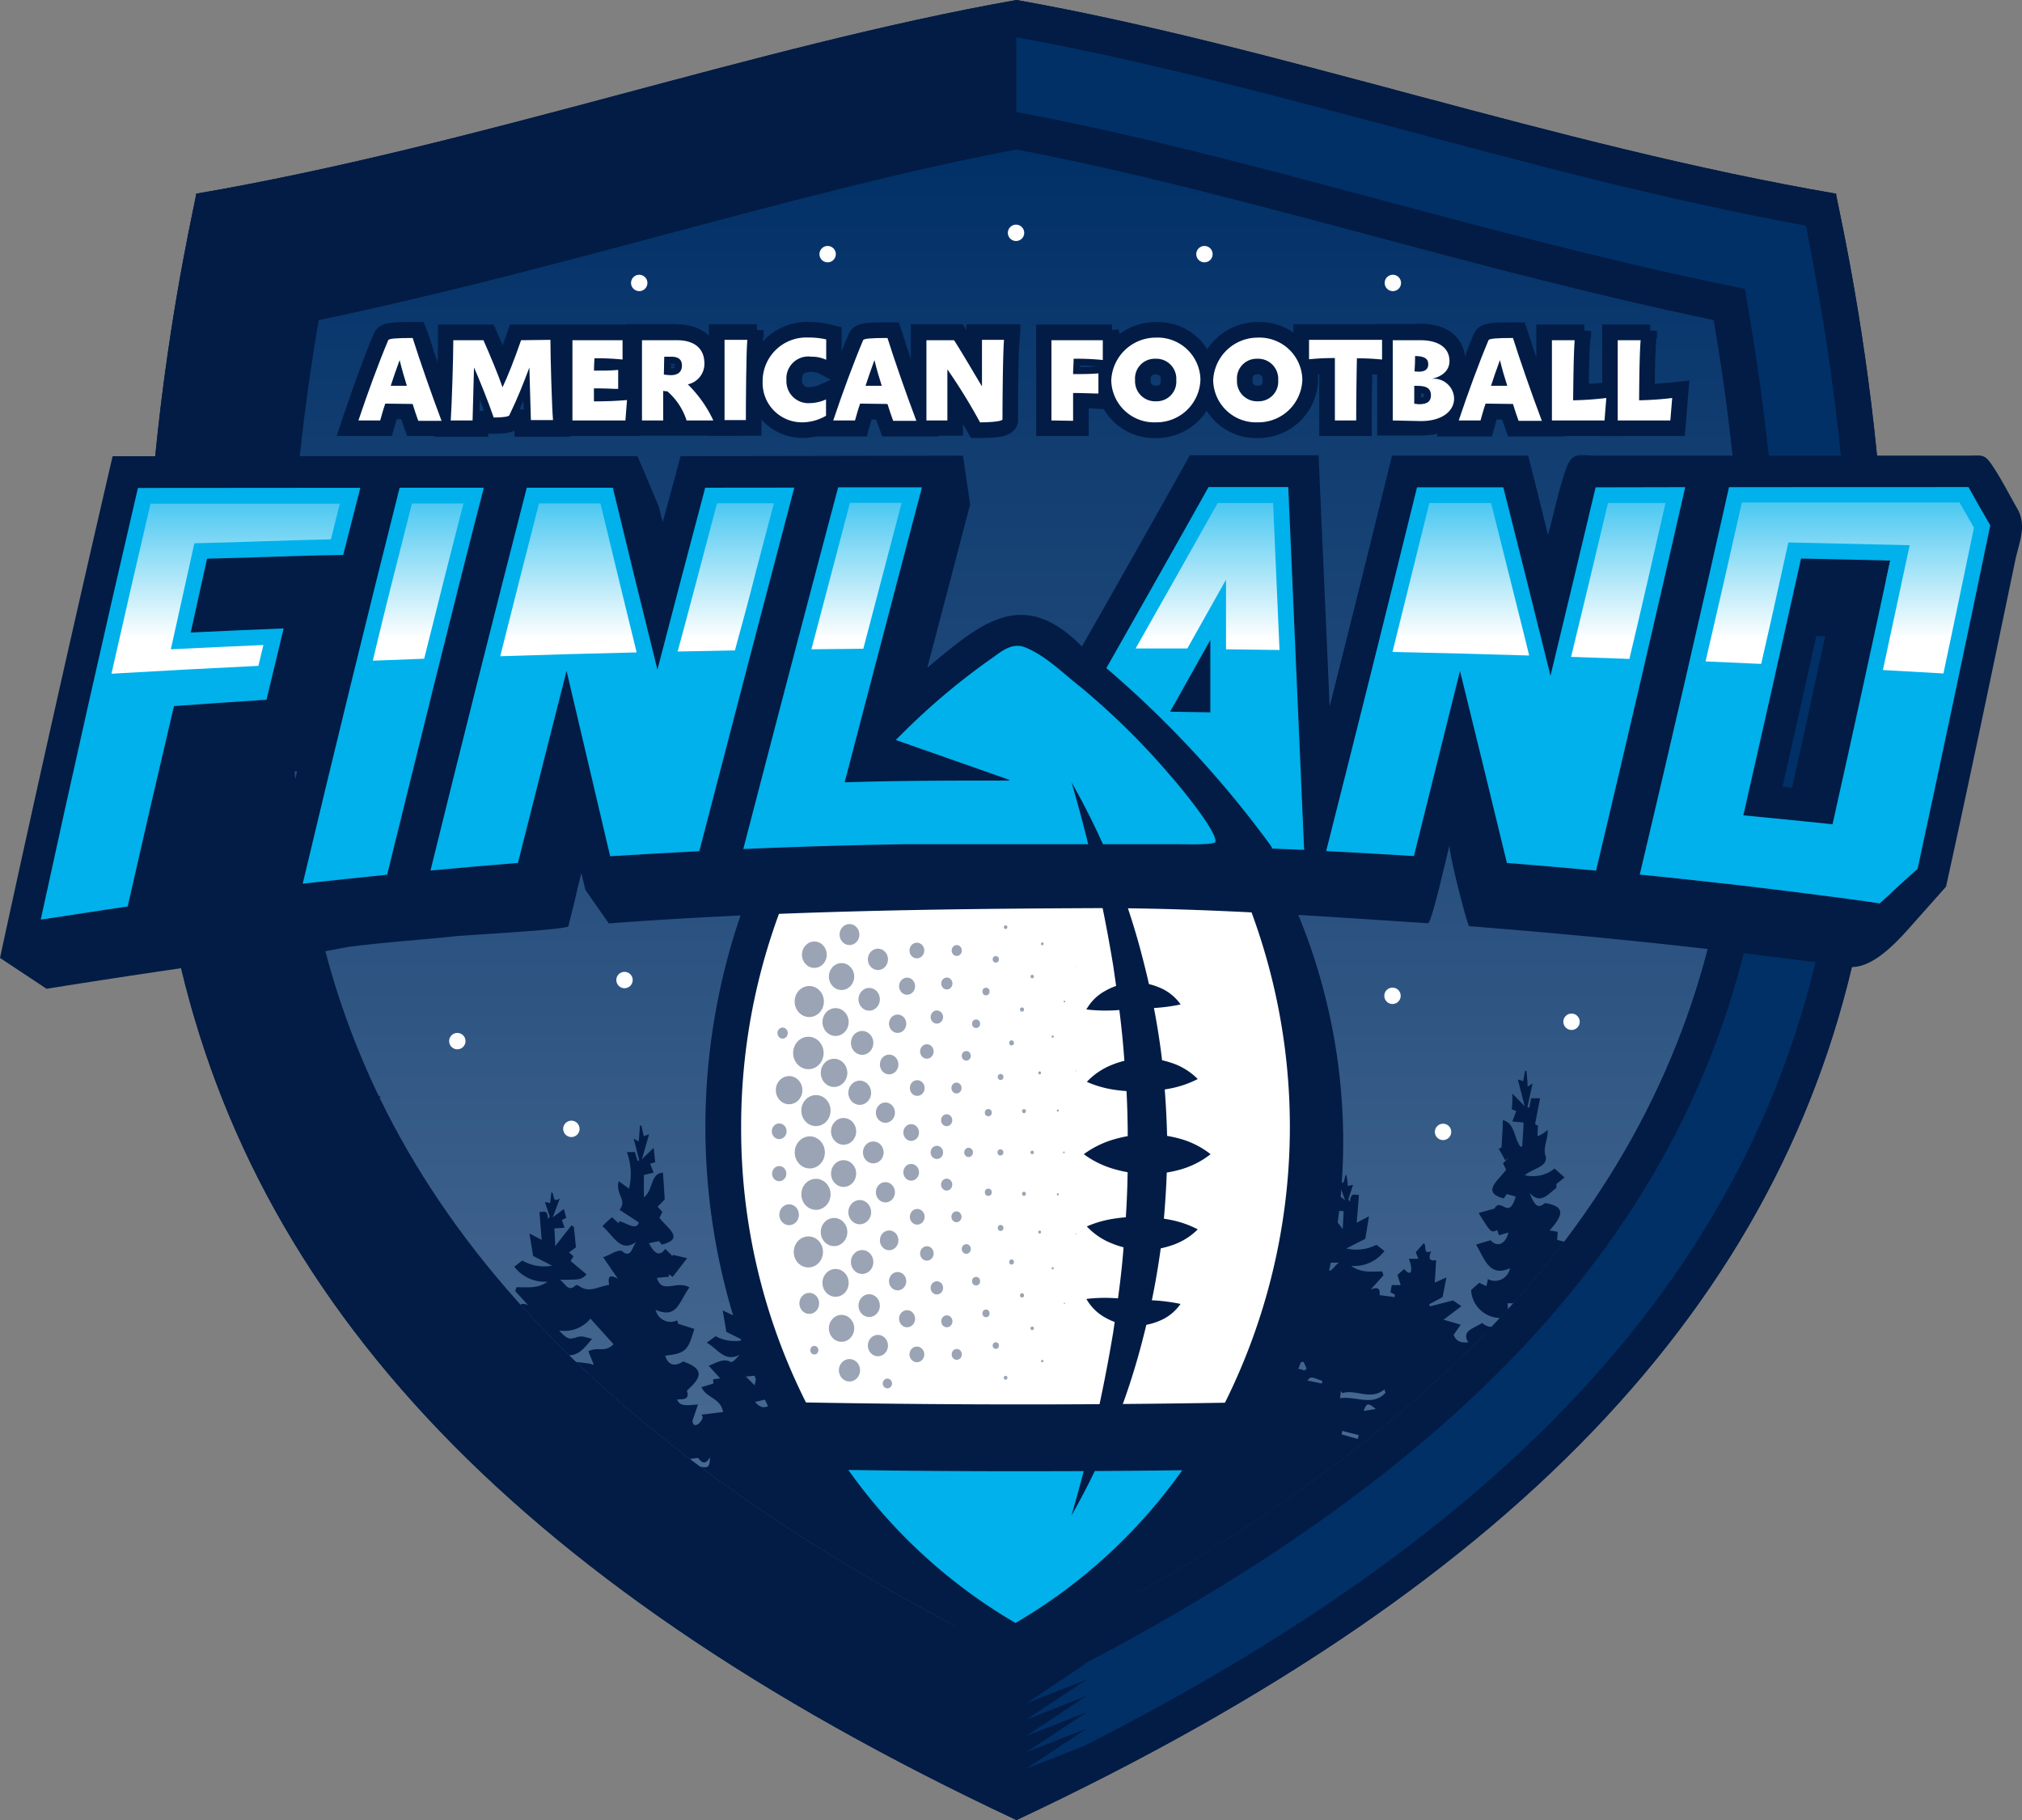 <svg xmlns="http://www.w3.org/2000/svg" xmlns:xlink="http://www.w3.org/1999/xlink" viewBox="0 0 226.77 204.1"><rect x="0" y="0" width="226.77" height="204.1" fill="#808080" stroke="none"/><defs><style>.cls-1,.cls-7{fill:none;}.cls-2,.cls-8{fill:#021c45;}.cls-3{fill:url(#linear-gradient);}.cls-4{fill:#013067;}.cls-5{clip-path:url(#clip-path);}.cls-6,.cls-9{fill:#fff;}.cls-7{stroke:#021c45;stroke-width:1.5px;}.cls-10,.cls-8,.cls-9{fill-rule:evenodd;}.cls-10,.cls-11{fill:#00b1eb;}.cls-12{fill:url(#linear-gradient-2);}.cls-13{fill:url(#linear-gradient-3);}.cls-14{fill:url(#linear-gradient-4);}.cls-15{fill:url(#linear-gradient-5);}.cls-16{fill:url(#linear-gradient-6);}.cls-17{fill:url(#linear-gradient-7);}.cls-18{fill:url(#linear-gradient-8);}.cls-19{fill:url(#linear-gradient-9);}.cls-20{fill:url(#linear-gradient-10);}.cls-21{fill:#9aa4b4;}</style><linearGradient id="linear-gradient" x1="113.95" y1="185.87" x2="113.95" y2="16.75" gradientUnits="userSpaceOnUse"><stop offset="0" stop-color="#527298"/><stop offset="1" stop-color="#013067"/></linearGradient><clipPath id="clip-path"><path class="cls-1" d="M114,185.87c-47.44-23.57-72.63-51.09-79.07-86.2l-.07-.34c-3.53-17.25-3.2-39.51.88-63.45,13.24-2.75,26.2-6.21,38.81-9.58,13.77-3.67,26.82-7.16,39.45-9.55,12.64,2.39,25.69,5.88,39.45,9.55C166,29.67,179,33.13,192.21,35.88c4.08,23.94,4.42,46.2.89,63.45l-.07.34C186.59,134.78,161.4,162.3,114,185.87Z"/></clipPath><linearGradient id="linear-gradient-2" x1="46.9" y1="71.62" x2="46.9" y2="49.95" gradientUnits="userSpaceOnUse"><stop offset="0" stop-color="#fff"/><stop offset="1" stop-color="#fff" stop-opacity="0"/></linearGradient><linearGradient id="linear-gradient-3" x1="63.75" y1="71.62" x2="63.75" y2="49.95" xlink:href="#linear-gradient-2"/><linearGradient id="linear-gradient-4" x1="81.41" y1="71.62" x2="81.41" y2="49.95" xlink:href="#linear-gradient-2"/><linearGradient id="linear-gradient-5" x1="25.32" y1="71.62" x2="25.32" y2="49.95" xlink:href="#linear-gradient-2"/><linearGradient id="linear-gradient-6" x1="206.31" y1="71.62" x2="206.31" y2="49.95" xlink:href="#linear-gradient-2"/><linearGradient id="linear-gradient-7" x1="163.83" y1="71.62" x2="163.83" y2="49.95" xlink:href="#linear-gradient-2"/><linearGradient id="linear-gradient-8" x1="181.5" y1="71.62" x2="181.5" y2="49.95" xlink:href="#linear-gradient-2"/><linearGradient id="linear-gradient-9" x1="135.44" y1="71.62" x2="135.44" y2="49.95" xlink:href="#linear-gradient-2"/><linearGradient id="linear-gradient-10" x1="96.07" y1="71.62" x2="96.07" y2="49.95" xlink:href="#linear-gradient-2"/></defs><title>Amercan_Football_Finland-logo-rgb</title><g id="Logo_Artwork" data-name="Logo Artwork"><path class="cls-2" d="M205.92,21.72C174.21,16.28,143.25,5.19,114,0,84.65,5.19,53.69,16.28,22,21.72c.24,0-10.65,43.29-2.92,81C26.7,144.31,56.45,177.13,114,204.1c57.5-27,87.26-59.79,94.89-101.38C216.56,65,205.68,21.69,205.92,21.72Z"/><path class="cls-3" d="M114,185.87c-47.44-23.57-72.63-51.09-79.07-86.2l-.07-.34c-3.53-17.25-3.2-39.51.88-63.45,13.24-2.75,26.2-6.21,38.81-9.58,13.77-3.67,26.82-7.16,39.45-9.55,12.64,2.39,25.69,5.88,39.45,9.55C166,29.67,179,33.13,192.21,35.88c4.08,23.94,4.42,46.2.89,63.45l-.07.34C186.59,134.78,161.4,162.3,114,185.87Z"/><path class="cls-2" d="M205.92,21.72C174.21,16.28,143.25,5.19,114,0,84.65,5.19,53.69,16.28,22,21.72c.24,0-10.65,43.29-2.92,81C26.7,144.31,56.45,177.13,114,204.1c57.5-27,87.26-59.79,94.89-101.38C216.56,65,205.68,21.69,205.92,21.72ZM193.1,99.33l-.07.34c-6.44,35.11-31.63,62.63-79.08,86.2-47.44-23.57-72.63-51.09-79.07-86.2l-.07-.34c-3.53-17.25-3.2-39.51.88-63.45,13.24-2.75,26.2-6.21,38.81-9.58,13.77-3.67,26.82-7.16,39.45-9.55,12.64,2.39,25.69,5.88,39.45,9.55C166,29.67,179,33.13,192.21,35.88,196.29,59.82,196.63,82.08,193.1,99.33Z"/><path class="cls-4" d="M202.52,25.3c-15.64-2.84-31.1-7-46.08-11C141.67,10.39,127.71,6.66,114,4.19v8.37l.73.14c12.8,2.42,25.88,5.91,39.76,9.62C167,25.66,179.89,29.11,193,31.84l2.69.56.47,2.77c4.22,24.7,4.51,47.18.87,65l-.06.28c-6.45,35.15-30.53,62.67-75.57,86.24l.46-.18L115.11,191l6.76-2.66-6.75,4.49,6.75-2.66-6.75,4.49,6.75-2.65-6.75,4.48,6.75-2.65-6.76,4.49,6.76-2.66-.06,0c49.49-25.16,76-55.12,83.09-93.82C209.16,81.07,208.31,53.92,202.52,25.3Z"/><g class="cls-5"><g id="c4YzKd.tif"><path class="cls-2" d="M109.08,176a13.88,13.88,0,0,1,1.65-.55V175l-3.41-1,3.15-1.44c0-.36,0-.68-.06-.87L108,171l2-1.73-2.15-.25c.18-.76,1.15-1,.61-2a4.1,4.1,0,0,1-1.65.2c.28-.45.49-.79.69-1.13l-.51-.47,1.06-.82-.18-.07c.07-.61.15-1.21.23-1.85-1.63.52-2-.66-1.12-2.1l-.45-.42.91-1.64-.17-.16-.88.22v-.92l-.78-.16c.23-.94.46-1.9.72-3l-1.84.46c.21-1,.36-1.72.51-2.42l-1.59-.23c-.14-1.49,3-4,1.21-4.55-.63-.07-.71-.64-1.06-.91-1,.82-1.86.58-2.15-.58,1.15-.31,2.64,0,2.77-2.14.87-.92.38-1.21-.45-1.86l-.79.34c0-.33-.1-.59-.15-.86a1.68,1.68,0,0,1-2.48-1.32c2.64,1.2,2.56-.89,3.78-2.69a11.2,11.2,0,0,0-1.57-.54c-.82.9-1.76.49-2.1-1l1.07.39.29-.66.53.37,1.56-2.34-1.64-.47v.13l-.86-.81c-.85,1.25-1.42.16-1.71-.85l.66.08.24-.56.47.74c2.61-.79.69-2-.29-3.35.12-.24.25-.5.41-.8l-.84-.51a16.12,16.12,0,0,0,1.24-1.24l-.24-.07c0-1.06-.11-2.12-.16-3.2-1.32.82-1.18,1.89-1.87,3.1l-.24-.07v-2.71l1.17-.22-.62-1.27.68-.15c-.06-.56-.12-1-.2-1.75l-1.27,1.4c.25-1.1.48-2.05.72-3.09l-.54.21c-.09-.52-.16-1-.24-1.45h-.19l-.12,2.09-.57-.53c.21,1,.37,1.84.54,2.68l-.21,0c0-.3-.08-.6-.12-.85h-1l.59,3-.39.2a2.6,2.6,0,0,1,.05,1.24,3,3,0,0,1-1.17-.82c.13,1.35.25,2.55.37,3.84l1.9,1.46c-.18,1.15-1.42,0-2.17-.07l-.08.2-.76-.8-1,1c1,1.32,1.86,3.66,3.86,2-.89,1.73-1.09,1.83-1.86,1.24-3,.55-1.51,1.5-.53,3.22l-.93.09.07,1c-.94.45-1.55,0-2.13-.8.69-.42.14-.69-.05-.88,1-1,.58-2.1.43-3.23-1.32-.17-1,1.69-2.09,2.19,0-.77-.06-1.42-.09-2l1.17-.18L92,131.8l.58-.21c-.06-.41-.12-.77-.2-1.31L91,131.43c.29-.84.53-1.52.81-2.35-.95.58-.56-.51-1-.83l-.13,1.38-.56-.08c.18.63.33,1.17.43,1.54l-1.28-.58.57,2.29c-.06.1-.28.29-.25.41.35,1.8-.51.33-1.08.28-.54.92.92,1.69,0,2.57l2.37,1.2c-1.16.83-2.09-.47-3.4-.44l-.91.78c1.29.6,2,2.56,3.81,1.57-.39.42-.88.93-1.18.81-.87-.37-1.54.17-2.3.28l-.11.27,1.31,1.56-.8.11v.69l-1.48.44a35.88,35.88,0,0,1,2.83,2.82c-1.08.73-2.42.67-2.67.06-1.2-.22-1,1.57-2,1.85,0-.62-.09-1.16-.14-1.69l1-.15.34-2.16-1.48,1c.26-.66.49-1.23.74-1.89l-.57.1-.19-.81L83,143.87,83.3,145l-1.14-.6-.18.21a3.73,3.73,0,0,1,.25,2.9l-1.18-.57c.14.83.27,1.55.41,2.41l1.88.94a4.53,4.53,0,0,1-3.08-.45l-1,.73c1.2.64,2,2.24,3.68,1.36-.34.39-.8.91-1,.79-.86-.44-1.56.11-2.46.43l1.29,1.42-.78.1v.49l-1.32.39c.58,1.28,2.12,1.17,2.43,2.79l-2.42.3.13.27c-.09.61-1.06,1.43-1.15.43.19-.58.39-1.17.62-1.85-1.73.18-2,.11-2.35-.55.59-.08,1.46.14,1.11-1,1.73-1.54,1.92-2.44-.43-3.27-.94.64-1.73.39-2-.65,2.37-.25,2.56-.66,3.26-3l-1.83-.58s0-.18-.11-.37a1.72,1.72,0,0,1-2.4-1.18c2.42,1,2.55-.79,3.79-2.52-1.47-.86-3.06.84-3.65-1.07l1.35-.13v-.29l.42.31,1.63-2.1-1.63-.38,0,.17-.83-.84c-.75,1.1-1.39.23-1.83-.63l1.12-.23c.06.06.23.28.31.39,2.57-.65.8-1.71-.26-3l.34-.66-.54-.59.8-.82c-.08-1.19-.14-2.16-.2-3-1.44.07-1.06,2-2.14,2.76v-2.5l1.1-.26-.4-1,.57-.17-.17-1.62L72,130c.27-1,.52-1.83.79-2.8l-.6.22-.25-1.2-.17,0L71.64,128l-.57-.31.63,2.43-.19.07c-.1-.32-.2-.64-.3-1h-.9a7.23,7.23,0,0,1,.24,4.11l-1.15-.84c-.43,1.45,1,2.11.08,3.21l2.17,1.41c-.28,1-1.46,0-2.19-.13l-.08.22-.75-.67c-.4.35-.72.64-1.07,1,1.24,1.06,2.06,3.07,3.81,1.75-.47.53-.58,2-1.66,1-.66-.05-1.21.46-2.07.73l1.66,2.42c-1.31-.73-1,.25-1,.7-1.14.13-2.19.93-3.29.15-.11-.1-.37-.18-.45-.11-.84.82-1.14-.22-1.77-.63,2.31,0,2.36,0,3-.59L64,141.41l.32-.54-.51-.42.78-.58c-.08-.83-.15-1.56-.23-2.29l-.27-.17-1.83,2.34c0-.82-.06-1.41-.09-2l1.15-.07-.31-.87.49-.23-.26-1-1.25.93c.28-.73.5-1.33.79-2.11-.92.57-.53-.51-.94-.73l-.14,1.24-.59-.12.54,1.63-.21.28c0-1.23-.62-.68-.94-.8.08,1,.16,2,.25,3.14l-1.37-.72c.14.88.26,1.62.41,2.52l2.12,1.09a4.86,4.86,0,0,1-3.34-.58l-.89.7a4.29,4.29,0,0,0,3.74,1.67c-1.17.82-2.2.61-3.5.63l-.13.43,1.44,1.59c-.86-.39-1,0-1,.62l-1.71.24,0-.3.47-.26-.14-.79h-1l.36-1.15-.74-.65c-1.14,1.19-.86-.36-.53-1.16h-1.2l.29-.73-.9-1c-.38.19.16,1.3-.83.88.47,1,0,1.14-.56,1,0,.84.1,1.62.16,2.51L50.63,145c.16.8.28,1.46.43,2.2l1.5.82-.08.23-2.59-.66c-.27.17-.59.4-.94.63l2,1.52-1.93.56.8,1.14c-.3.78-.85.92-1.63.84.81-1.36-.76-1.59-1.56-2.17-.86.75-1.77.49-1.92-.57,2.29-.53,2.56-.83,3.14-3.13l-.9-.81-.8.39-.16-.81A1.7,1.7,0,0,1,43.55,144c2.56,1,2.57-.86,3.79-2.65l-1.62-.49c-.77.83-1.72.46-2-.87l1.06.32.2-.59c.7.32.7.32,2.09-1.91l-1.78-.5c-.74-1.45-1.5,1.5-2.38-1.34l1-.29.33.5c2.6-.73.72-1.87-.27-3.21l.35-.73-.62-.66.39.31.72-1.28-.32-.16c0-1-.09-2.06-.14-3-1.36.4-1.16,2.07-2,3l-.17-.09-.14-2.65,1.25-.12c-.2-.51-.32-.84-.45-1.16l.52-.21c0-.64,0-1.09-.08-1.74l-1.38,1.41.77-3-.6.18-.21-1.14-.16,0c0,.58-.08,1.15-.12,1.77l-.56-.35c.21,1,.39,1.81.58,2.66l-.23,0c-.06-.35-.13-.71-.19-1.06h-.95c.19,1,.36,1.86.56,2.88l-.34.23a5.57,5.57,0,0,1,0,1.15,3.55,3.55,0,0,1-1.12-.71c-.06,1.15.59,2,.2,3-.17,1.18,1.4,1.25,2.36,2.09-.59.42-1.14,0-1.78-.08a2.34,2.34,0,0,1-1.56-.68l-1.13,1,.92.73,0,.44c1,.67,1.77,1.93,3,.56-.61,1.57-1,1.74-1.73,1.13-2.6.45-1.85,1.49-.51,3.07l-.91.16,0,.91-1.6.4c10.12,10.51,19.05,23,31,31.65,3.6,2.38,10.42,6.82,14.49,10.16.39-.29.83-.57,1.33-.94L83.32,184c.36.3.71.61,1.05.92h.71c0-.58-.08-1.05-.11-1.51,1.17.46,2.1,1.44,3.37.24.33-.09,1.42.53,1.61.32.38-.66.9-.12,1.31-.36s1.11-.62,1.67-.93l-.09-.23L91.21,182v-.41l1.63-.43c-.09.5-.14.75-.2,1.09l.65-.27c.07,1.74,1.37.77,2.18,1,.4.42.57.07.88-.05,1.28-.47,2.47-.74,2,1.06,0,.09,0,.18.07.42,2.53.3,1.72-.67,1.71-2.58l.31-.1c.2.49.4,1,.63,1.56.75-.19,1.8.56,2.23-.75a12,12,0,0,0,7.25-1.25l-.06-.21-1.21-.32a7.74,7.74,0,0,0,1.23-3.12C108.46,178.26,106,177.5,109.08,176ZM52.83,149.18c0-.57-.08-.87-.12-1.25h1.16ZM57.15,153c-.19-2.22.63-1.88,1.57-.26Zm7.28-3c-.62.34-1.15-.17-1.72-.8a3.78,3.78,0,0,0,3.51-1.33l2.59,2.87c-1,1-1.69.23-2.83.79.2.49.38.92.62,1.53-1.32-.47-2.74,0-3.8-1.28,1.74.64,2.52-.32,3.6-1.65C65.71,150,65.17,149.66,64.43,150.07Zm-.59,5.4c1,.1,2.29-1.15,3,.74l-1-.42A1.42,1.42,0,0,1,63.84,155.47Zm2.78,5,2.27-.8A1.68,1.68,0,0,1,66.62,160.43Zm9.86,3.35,1.79-.27c.32.35.75,1,1.35-.06,0,1.11-.24,1.24-1.05,1.05S77,164.7,76.48,163.78Zm1,3.27,3-.38C79.5,167.08,78.67,168.25,77.48,167.05Zm9-15.26H84.54C85.86,150.94,86,151,86.47,151.79Zm-2.83,2.61,1.21-.13c-.07.33-.13.64-.22,1.11Zm3.43,2.76c-.83.51-1.49,1.17-2.41.08l3.19-.73.06.09Zm2.77,22c-.7.43-1.37-.42-2-.66v-.19l1.92-.3C89.82,178.36,90,178.91,89.84,179.19ZM91,142.47c1.15.17,2.34-.34,3.19,1a3.26,3.26,0,0,1-.43.26C92.61,142.61,91.74,144.43,91,142.47Zm.76,5.89,1.47.1C92.75,149.22,92.43,149.19,91.71,148.36ZM92,145.7c.88-.36,1.25-.73,1.9.32C92.24,146.12,92.24,146.12,92,145.7Zm1.92-.29.95-1.14.73,1C94.7,146.1,94.4,146.11,93.87,145.41Z"/></g><g id="c4YzKd.tif-2" data-name="c4YzKd.tif"><path class="cls-2" d="M124,181.9c.2,0,.47-.22.57-.13,1.28,1.2,2.21.23,3.38-.23,0,.45-.07.92-.11,1.51h1.88c-.12-.87-.23-1.72-.37-2.77,1.43.71,2.13,2.4,3.63,2,1-.1,2,.46,2.86-.54.18-.18.6,0,.77.17,1.43-.77,3.08-1.21,4.56-1.91a1.82,1.82,0,0,1,.14-.28l.11.16c6.78-4.39,18.81-9.33,21.36-17,3.07-5.35,7.81-8.46,12.45-12-.15-.11-.32-.2-.48-.3l.29.44-1.57.26c.08-.77-.31-1.75.58-1.51a7,7,0,0,0-.08-1.17l.79.86,1.74-2.36-2-.13,1.67-2.6a5.69,5.69,0,0,0-2.79-.72l-.13-.42c1.05-1.29,1.95-2.4,3-3.78l-1.61-.41.06-.91-.91-.15c1.35-1.53,2-2.67-.51-3.07-.77.61-1.12.44-1.73-1.14,1.24,1.37,2.06.11,3-.55l0-.45.92-.73-1.12-1a3.91,3.91,0,0,1-3.34.75c1-.83,2.53-.91,2.35-2.09-.38-1,.27-1.86.21-3a3.58,3.58,0,0,1-1.12.72,5.57,5.57,0,0,1,.05-1.15l-.34-.23c.2-1,.37-1.92.56-2.88h-1c-.07.35-.13.7-.2,1.06l-.22-.06c.18-.85.37-1.7.58-2.66l-.56.36c0-.62-.08-1.2-.12-1.77l-.16,0c-.07.36-.14.72-.21,1.14l-.6-.18.77,3-1.38-1.41c0,.65,0,1.11-.08,1.74l.51.22-.44,1.16,1.25.12c0,.81-.09,1.73-.14,2.64l-.18.09c-.79-1-.59-2.64-2-3,0,1-.09,2-.14,3.06l-.31.15.72,1.29.39-.31-.63.65.35.73c-1,1.29-2.79,2.55-.26,3.21.11-.16.26-.4.33-.49l1,.28c-.78,2.75-1.66,0-2.38,1.35l-1.78.49c1.38,2.23,1.38,2.23,2.09,1.92l.19.58,1.06-.31c-.31,1.33-1.27,1.69-2,.87l-1.63.48c1,1.69,1.51,3.68,3.8,2.66a1.7,1.7,0,0,1-2.48,1.21c0,.23-.09.46-.16.8l-.8-.38-.91.81a3.28,3.28,0,0,0,3.15,3.13c-.15,1.05-1.06,1.31-1.92.56-.8.59-2.38.82-1.56,2.17-.78.08-1.33-.06-1.63-.83l.79-1.14-1.92-.56,2-1.52-.94-.64-2.59.66-.08-.23,1.5-.81c.14-.74.27-1.4.43-2.2l-1.31.58c.06-.89.1-1.68.16-2.52-.57.1-1,0-.56-1-1,.42-.45-.69-.84-.89l-.89,1,.29.74H158c.36.79.53,2.31-.53,1.15l-.74.66c.11.36.23.73.36,1.14h-1l-.15.8.48.26,0,.29-1.7-.23c.08-.62-.11-1-1-.62l1.44-1.6-.14-.43c-1.29,0-2.32.19-3.49-.62a4.29,4.29,0,0,0,3.74-1.67l-.9-.7A4.9,4.9,0,0,1,151,140l2.12-1.08c.15-.9.27-1.64.41-2.53l-1.38.73c.1-1.17.18-2.14.26-3.14-.32.12-.93-.43-1,.79l-.2-.28.54-1.62-.6.12c0-.44-.09-.82-.13-1.24-.41.21,0,1.29-.94.73l.78,2.11-1.24-.94c-.11.45-.18.71-.26,1l.49.24-.31.86,1.14.07c0,.58-.05,1.17-.09,2l-1.82-2.34-.28.17-.22,2.28c.2.16.46.35.78.58l-.51.43.32.54L147.22,141c.58.58.63.59,2.95.59-.63.41-.93,1.45-1.78.63-1.26.65-2.4.34-3.74,0,0-.44.31-1.42-1-.69L145.3,139c-3-1.78-2.33,1-3.73-1.71,1.69,1.32,2.64-.7,3.82-1.75l-1.07-1-.75.68-.09-.22c-.72.12-1.9,1.17-2.18.12l2.17-1.41c-.91-1.09.51-1.76.08-3.2l-1.15.83a7.19,7.19,0,0,1,.24-4.1h-.9c-.11.35-.2.67-.3,1l-.19-.07.63-2.44-.57.31c0-.58-.08-1.18-.12-1.78l-.17,0c-.09.39-.17.78-.25,1.2l-.6-.22c.27,1,.51,1.83.79,2.8-.52-.49-.91-.85-1.34-1.27-.07.64-.12,1.09-.17,1.62l.57.18-.4,1,1.09.25v2.5c-1.08-.73-.69-2.69-2.13-2.76-.06.9-.12,1.86-.2,3.05l.8.83-.54.59.34.66c-1.08,1.19-2.77,2.37-.26,3l.3-.39,1.13.24c-.44.85-1.09,1.73-1.83.63l-.83.84,0-.18-1.62.39,1.63,2.09.41-.31v.3l1.36.12c-.58,1.91-2.22.22-3.65,1.08,1.11,1.65,1.56,3.55,3.79,2.52a1.71,1.71,0,0,1-2.41,1.17c-.05.19-.11.39-.1.38l-1.83.57c.48,2.07,1.2,2.9,3.26,3-.23,1-1,1.29-2,.66-2.29.74-2.14,1.82-.43,3.26-.35,1.12.52.89,1.11,1-.34.66-.62.73-2.35.56.71,1.16.75,3.69-.54,1.42l.11-.22c-1.43.67-3,1.68-4.6.89l0-.39a2.85,2.85,0,0,0,2.5-.81l-.33,0c.32-1.63,1.86-1.52,2.44-2.8L133,153.2v-.49l-.78-.1c.47-.52.88-1,1.28-1.43-.89-.31-1.59-.86-2.45-.42-.23.11-.69-.4-1-.79,1.63.88,2.47-.72,3.68-1.37l-1-.72a4.56,4.56,0,0,1-3.07.45l1.87-.94c.15-.86.27-1.58.42-2.42l-1.18.58a3.67,3.67,0,0,1,.25-2.9l-.18-.21-1.14.6L130,142l-.71-1.45-.2.82-.56-.1c.25.65.48,1.22.74,1.89l-1.48-1,.34,2.16,1,.14c-.05.54-.09,1.08-.15,1.7-1-.28-.85-2.07-2-1.86-.25.62-1.59.67-2.67-.06a34.15,34.15,0,0,1,2.83-2.81l-1.49-.44v-.69l-.79-.12,1.31-1.56-.12-.26c-1.28-.7-2.48.25-3.48-1.1,1.8,1,2.53-1,3.82-1.56l-.92-.78c-1.31,0-2.23,1.27-3.39.44l2.36-1.2c-1-.88.5-1.65,0-2.57-.57,0-1.43,1.51-1.08-.28,0-.12-.19-.32-.26-.41.16-.65.34-1.34.57-2.3-.52.25-.9.42-1.28.59.11-.37.26-.91.43-1.54l-.55.08c0-.47-.08-.88-.13-1.39-.4.33,0,1.42-1,.83.29.84.52,1.51.82,2.36l-1.33-1.16c-.08.55-.14.91-.21,1.32l.59.21-.42.8,1.17.19c0,.61-.06,1.27-.09,2-1-.5-.77-2.36-2.09-2.19-.15,1.13-.61,2.27.42,3.23-.18.18-.73.45,0,.88-.58.79-1.2,1.25-2.13.8l.07-1-.93-.1c1-1.63,2.32-2.76-.53-3.21-.77.59-1,.49-1.86-1.24,2,1.66,2.82-.67,3.86-2l-1-.94-.76.79-.08-.2c-.75.08-2,1.23-2.17.07l1.9-1.45c.12-1.29.24-2.49.37-3.85a3,3,0,0,1-1.17.82,2.57,2.57,0,0,1,0-1.23l-.39-.21c.21-1.07.39-2,.58-3h-1c0,.25-.08.55-.12.85l-.21,0c.17-.83.33-1.66.53-2.67l-.56.53c0-.76-.08-1.43-.12-2.1h-.19l-.24,1.45-.54-.21c.24,1,.46,2,.72,3.09l-1.28-1.39c-.08.7-.13,1.19-.19,1.74l.67.16-.61,1.26,1.17.22v2.71l-.24.08c-.69-1.22-.55-2.28-1.87-3.1-.06,1.07-.11,2.13-.16,3.19l-.24.08a13.19,13.19,0,0,0,1.24,1.24l-.84.5.41.81c-1,1.24-2.74,2.74-.29,3.35l.47-.74.23.55.67-.07c-.3,1-.86,2.1-1.72.85l-.85.81v-.13l-1.63.46,1.56,2.34.53-.37.29.67,1.07-.39c-.34,1.47-1.28,1.87-2.1,1a13.19,13.19,0,0,0-1.57.54c1,1.7,1.44,3.93,3.78,2.7a1.68,1.68,0,0,1-2.48,1.32l-.16.86-.78-.35c-.8.55-1.29,1.08-.45,1.87.12,2.14,1.62,1.82,2.77,2.13-.29,1.17-1.14,1.41-2.15.59-.35.27-.44.83-1.06.9-1.8.93,1.38,3,1.21,4.56l-1.59.23c.14.7.3,1.45.5,2.42l-1.83-.46.72,3-.78.17v.92l-.88-.22-.17.16c.29.53.59,1.06.91,1.63l-.45.43c.86,1.38.45,2.64-1.12,2.1.08.63.15,1.24.23,1.84l-.19.08c.34.25.67.51,1.07.82l-.51.47c.2.34.41.68.68,1.12a3.88,3.88,0,0,1-1.64-.19c-.54,1,.43,1.22.61,2l-2.15.25,2,1.73-2.4.71-.06.87,3.15,1.44-3.41,1v.45c3.14.53,4.69,3.16.25,2.12a7.6,7.6,0,0,0,1.23,3.12l-1.21.31-.06.22a11.9,11.9,0,0,0,7.24,1.24c.44,1.32,1.48.57,2.24.75l.62-1.55.31.09c-.09,1.78-.59,3,1.72,2.59-.06-2.05,0-2.16,2-1.48.32.12.49.46.89.05.78-.18,2.15.73,2.18-1l.65.28c-.06-.34-.11-.59-.2-1.09l1.62.43v.41l-1.63.49-.09.23c.56.31,1.12.6,1.67.93s.93-.3,1.3.36C123.07,182.24,123.67,182,124,181.9Zm46.19-35.75-1,1.25c-.06-.57-.09-.88-.12-1.25Zm-6.6,11.08,0-1.07,1.42,1.07Zm-1.14-3,1.08-.87,2.64,1.72,0,.29c-1.63.23-3.27,1-4.87.11C161.85,155.11,163,155.47,162.48,154.26Zm-10.17,7.13-1.82-.51.09-.39,1.83.47Zm.65-3.14c.35-.91.5-.95,1.36-.21ZM150.38,156l.18.22c1.57-.46,3.14.87,4.71-.42l.11.39c-1.45,1.56-3.28.34-5.09.6Zm-2.08-1.11-.05.26-1.62-.34C147,154.36,147,154.36,148.3,154.86Zm-2.09-2.17.33.76c-.1.07-.24.23-.3.2-.89-.51-2.11.39-2.88-.75Zm-5.59-5.41.28-.12v1.07c-.69-.1-1.24-.17-1.56-.95Zm.43,3.91c-.53.46-1.14.19-1.93-.88Zm-8.53,13.6,2.15-.51C133.89,165.31,133.23,165.42,132.52,164.79Zm.19-4.95c.1-.08.22-.3.27-.28.84.41,1.58-.29,2.37-.33l.08.22-1.53.92.46.72-3.43.24ZM111,171.57v-.35l2-.15c0,.17,0,.33,0,.5Zm3-5.63c-1.17-.22-2.43.83-3.53-.51l3.54.3Zm-.1-8c-.71-.58-1.9.33-2.36-.94.51-.52,1.61-.32,3,.63C114.17,157.74,113.9,158,113.82,157.9Zm0-1.84-.37-.25c0-.47-.1-.94-.17-1.64l1.36.88C114.32,155.37,113.47,154.76,113.86,156.06Zm6.13,5.15c.88-.52,1.28-.45,1.54.37Zm3-2.28a18,18,0,0,1-3.93-1l.08-.29a11.4,11.4,0,0,0,1.9.18c.64-1,1.14-.18,1.51.22s.8.66,1.27,0C123.91,159.15,123.81,159.19,123,158.93Z"/></g></g><circle class="cls-6" cx="51.29" cy="116.75" r="0.92"/><circle class="cls-6" cx="64.08" cy="126.59" r="0.92"/><circle class="cls-6" cx="70.04" cy="109.9" r="0.92"/><circle class="cls-6" cx="71.69" cy="31.73" r="0.92"/><circle class="cls-6" cx="156.21" cy="31.73" r="0.92"/><circle class="cls-6" cx="113.95" cy="26.11" r="0.92"/><circle class="cls-6" cx="92.82" cy="28.5" r="0.92"/><circle class="cls-6" cx="135.08" cy="28.5" r="0.92"/><circle class="cls-6" cx="156.17" cy="111.67" r="0.92"/><circle class="cls-6" cx="161.84" cy="126.93" r="0.92"/><circle class="cls-6" cx="176.25" cy="114.58" r="0.92"/><path class="cls-7" d="M180.15,44.63l-.2,2.52h-5.9v-9h2.55c-.11,1.41-.15,4.52-.17,6.74A36.83,36.83,0,0,0,180.15,44.63Z"/><path class="cls-7" d="M176.6,38.11c-.11,1.41-.15,4.52-.17,6.74a36.83,36.83,0,0,0,3.72-.22l-.2,2.52h-5.9v-9h2.55m1.09-1h-4.64v11h7.82l.07-.92.21-2.52.1-1.2-1.2.13c-.67.07-1.54.15-2.61.19,0-2.1.06-4.47.16-5.63l.09-1.09Z"/><path class="cls-7" d="M187.54,44.63l-.21,2.52h-5.9v-9H184c-.12,1.41-.16,4.52-.17,6.74A36.83,36.83,0,0,0,187.54,44.63Z"/><path class="cls-7" d="M184,38.11c-.12,1.41-.16,4.52-.17,6.74a36.83,36.83,0,0,0,3.72-.22l-.21,2.52h-5.9v-9H184m1.08-1h-4.64v11h7.82l.08-.92.2-2.52.1-1.2-1.2.13c-.67.07-1.53.15-2.6.19,0-2.1.06-4.47.15-5.63l.09-1.09Z"/><path class="cls-7" d="M166.61,45.26c-.22.62-.41,1.35-.57,1.89H163.6c1-3,2.27-6.47,3.34-9,.08-.18.87-.25,2.74-.25.84,2.65,2.09,6.24,3.24,9.29h-2.61c-.18-.49-.47-1.37-.63-1.89Zm2.43-2c-.3-.93-.56-1.81-.82-2.88-.41,1.1-.71,2-1,2.88Z"/><path class="cls-7" d="M169.68,37.86c.84,2.65,2.09,6.24,3.24,9.29h-2.61c-.18-.49-.47-1.37-.63-1.89h-3.07c-.22.62-.41,1.35-.57,1.89H163.6c1-3,2.27-6.47,3.34-9,.08-.18.87-.25,2.74-.25m-2.45,5.43H169c-.3-.93-.56-1.81-.82-2.88-.41,1.1-.71,2-1,2.88m3.18-6.43h-.73c-2.48,0-3.31.06-3.65.86-1,2.33-2.23,5.73-3.38,9.11l-.44,1.32h4.59l.2-.73.09-.3c.08-.28.16-.57.25-.86H169c.15.45.31.92.43,1.23l.24.66h4.75l-.51-1.35c-1.16-3.07-2.39-6.61-3.22-9.25l-.23-.69Z"/><path class="cls-7" d="M156.2,47.15v-9h3.06c2.27,0,3.3,1,3.3,2.33,0,1.09-.83,1.75-2,2a2.28,2.28,0,0,1,2.52,2.2c0,1.4-1.31,2.54-3.73,2.54Zm2.9-1.82c.7,0,1.38-.14,1.38-1s-.62-1.06-1.55-1.06a1.83,1.83,0,0,0-.32,0c0,1,0,1.4,0,2Zm0-3.65c.65,0,1.08-.22,1.08-.83s-.4-.92-1.48-.92c0,.58,0,.84-.06,1.72Z"/><path class="cls-7" d="M159.26,38.11c2.27,0,3.3,1,3.3,2.33,0,1.09-.83,1.75-2,2a2.28,2.28,0,0,1,2.52,2.2c0,1.4-1.31,2.54-3.73,2.54H156.2v-9h3.06m-.18,3.57c.65,0,1.08-.22,1.08-.83s-.4-.92-1.48-.92c0,.58,0,.84-.06,1.72l.46,0m0,3.65c.7,0,1.38-.14,1.38-1s-.62-1.06-1.55-1.06a1.83,1.83,0,0,0-.32,0c0,1,0,1.4,0,2h.5m.16-8.22H155.2v11h4.11c3.27,0,4.73-1.78,4.73-3.54a3,3,0,0,0-1.11-2.38,2.73,2.73,0,0,0,.63-1.79c0-1.61-1.13-3.33-4.3-3.33Z"/><path class="cls-7" d="M152.1,47.15h-2.39v-7a27.9,27.9,0,0,0-2.9.14V38.11H155v2.21a27.11,27.11,0,0,0-2.82-.14C152.13,42.39,152.1,45.57,152.1,47.15Z"/><path class="cls-7" d="M155,38.11v2.21a27.11,27.11,0,0,0-2.82-.14c-.08,2.21-.11,5.39-.11,7h-2.39v-7a27.9,27.9,0,0,0-2.9.14V38.11H155m1-1H145.81v4.34l1.12-.14c.43-.05,1-.09,1.78-.11v6.95h4.39v-1c0-1.38,0-3.9.08-5.95.73,0,1.31.06,1.73.11l1.12.14V37.11Z"/><path class="cls-7" d="M146.06,42.54a4.93,4.93,0,0,1-5,4.82,4.81,4.81,0,0,1-5-4.69,5,5,0,0,1,5-4.81A4.81,4.81,0,0,1,146.06,42.54Zm-7.33.08A2.25,2.25,0,0,0,141.08,45a2.2,2.2,0,0,0,2.27-2.37,2.25,2.25,0,0,0-2.34-2.4A2.21,2.21,0,0,0,138.73,42.62Z"/><path class="cls-7" d="M141.06,37.86a4.81,4.81,0,0,1,5,4.68,4.93,4.93,0,0,1-5,4.82,4.81,4.81,0,0,1-5-4.69,5,5,0,0,1,5-4.81m0,7.13a2.2,2.2,0,0,0,2.27-2.37,2.25,2.25,0,0,0-2.34-2.4,2.21,2.21,0,0,0-2.28,2.4A2.25,2.25,0,0,0,141.08,45m0-8.13a5.93,5.93,0,0,0-6,5.81,5.79,5.79,0,0,0,6,5.69,5.94,5.94,0,0,0,6-5.82,5.78,5.78,0,0,0-6-5.68Zm0,7.13a1.25,1.25,0,0,1-1.35-1.37,1.22,1.22,0,0,1,1.28-1.4,1.26,1.26,0,0,1,1.34,1.4A1.2,1.2,0,0,1,141.08,44Z"/><path class="cls-7" d="M134.63,42.54a4.93,4.93,0,0,1-5,4.82,4.81,4.81,0,0,1-5-4.69,5,5,0,0,1,5-4.81A4.8,4.8,0,0,1,134.63,42.54Zm-7.33.08A2.25,2.25,0,0,0,129.65,45a2.2,2.2,0,0,0,2.27-2.37,2.24,2.24,0,0,0-2.33-2.4A2.21,2.21,0,0,0,127.3,42.62Z"/><path class="cls-7" d="M129.64,37.86a4.8,4.8,0,0,1,5,4.68,4.93,4.93,0,0,1-5,4.82,4.81,4.81,0,0,1-5-4.69,5,5,0,0,1,5-4.81m0,7.13a2.2,2.2,0,0,0,2.27-2.37,2.24,2.24,0,0,0-2.33-2.4,2.21,2.21,0,0,0-2.29,2.4A2.25,2.25,0,0,0,129.65,45m0-8.13a5.93,5.93,0,0,0-6,5.81,5.79,5.79,0,0,0,6,5.69,5.93,5.93,0,0,0,6-5.82,5.78,5.78,0,0,0-6-5.68Zm0,7.13a1.25,1.25,0,0,1-1.35-1.37,1.23,1.23,0,0,1,1.29-1.4,1.26,1.26,0,0,1,1.33,1.4A1.2,1.2,0,0,1,129.65,44Z"/><path class="cls-7" d="M117.92,47.15v-9h5.76v2.22a29.17,29.17,0,0,0-3.27-.14c0,.48-.06,1.15-.06,1.72,1.09,0,1.93,0,2.84-.08v2.26c-.65,0-1.75-.06-2.84-.06,0,.4,0,1.43,0,3.12Z"/><path class="cls-7" d="M123.68,38.11v2.22a29.17,29.17,0,0,0-3.27-.14c0,.48-.06,1.15-.06,1.72,1.09,0,1.93,0,2.84-.08v2.26c-.65,0-1.75-.06-2.84-.06,0,.4,0,1.43,0,3.12h-2.39v-9h5.76m1-1h-7.76v11h4.39v-1c0-1,0-1.65,0-2.12.71,0,1.37,0,1.81.06l1.06.06V41.41l.49.07V37.11Z"/><path class="cls-7" d="M106.25,47.15H103.9v-9H107c1.2,1.89,2,3.31,3.13,5.18V38.11h2.47c-.13,1.6-.17,7-.17,8.91,0,.23-1.32.34-2.52.34a63.33,63.33,0,0,0-3.66-5.94Z"/><path class="cls-7" d="M112.6,38.11c-.13,1.6-.17,7-.17,8.91,0,.23-1.32.34-2.52.34a63.33,63.33,0,0,0-3.66-5.94v5.73H103.9v-9H107c1.2,1.89,2,3.31,3.13,5.18V38.11h2.47m1.08-1h-4.55v2.54c-.4-.66-.81-1.33-1.29-2.07l-.29-.47H102.9v11h4.35V44.76c.6,1,1.17,2,1.79,3.08l.29.52h.58c2,0,3.52-.1,3.52-1.34,0-2.13,0-7.3.17-8.83l.08-1.08Z"/><path class="cls-7" d="M96.46,45.26c-.22.62-.41,1.35-.57,1.89H93.45c1-3,2.28-6.47,3.35-9,.07-.18.86-.25,2.73-.25.84,2.65,2.09,6.24,3.24,9.29h-2.6c-.18-.49-.48-1.37-.64-1.89Zm2.43-2c-.3-.93-.56-1.81-.82-2.88-.41,1.1-.7,2-1,2.88Z"/><path class="cls-7" d="M99.53,37.86c.84,2.65,2.09,6.24,3.24,9.29h-2.6c-.18-.49-.48-1.37-.64-1.89H96.46c-.22.62-.41,1.35-.57,1.89H93.45c1-3,2.28-6.47,3.35-9,.07-.18.86-.25,2.73-.25m-2.45,5.43h1.81c-.3-.93-.56-1.81-.82-2.88-.41,1.1-.7,2-1,2.88m3.19-6.43h-.74c-2.48,0-3.31.06-3.65.86-1,2.33-2.23,5.73-3.37,9.11l-.45,1.32h4.59l.2-.73.1-.32q.1-.41.24-.84H98.8c.15.45.31.93.43,1.23l.24.66h4.75l-.51-1.35c-1.15-3.06-2.39-6.6-3.22-9.25l-.22-.69Z"/><path class="cls-7" d="M88.2,42.62a2.46,2.46,0,0,0,2.56,2.59,4.67,4.67,0,0,0,1.88-.42v1.83a5.34,5.34,0,0,1-2.64.74,4.41,4.41,0,0,1-4.47-4.51,4.9,4.9,0,0,1,5.13-5,8.71,8.71,0,0,1,2,.21v2.29A3.78,3.78,0,0,0,91,40,2.46,2.46,0,0,0,88.2,42.62Z"/><path class="cls-7" d="M90.66,37.86a8.71,8.71,0,0,1,2,.21v2.29A3.78,3.78,0,0,0,91,40a2.61,2.61,0,1,0-.19,5.21,4.67,4.67,0,0,0,1.88-.42v1.83a5.34,5.34,0,0,1-2.64.74,4.41,4.41,0,0,1-4.47-4.51,4.9,4.9,0,0,1,5.13-5m0-1a5.94,5.94,0,0,0-6.13,6A5.43,5.43,0,0,0,90,48.36a6.33,6.33,0,0,0,3.14-.87l.5-.29v-4l-1.4.63a3.73,3.73,0,0,1-1.48.34,1.47,1.47,0,0,1-1.56-1.59c0-1.11.56-1.62,1.75-1.62a2.94,2.94,0,0,1,1.23.24l1.46.78V37.29l-.75-.19a9.78,9.78,0,0,0-2.23-.24Z"/><path class="cls-7" d="M81.26,38.11h2.55c-.13,1.6-.16,7.19-.16,9H81.26Z"/><path class="cls-7" d="M83.81,38.11c-.13,1.6-.16,7.19-.16,9H81.26v-9h2.55m1.08-1H80.26v11h4.39v-1c0-1.84,0-7.42.15-9l.09-1.08Z"/><path class="cls-7" d="M80,47.15h-3a7.18,7.18,0,0,0-2.16-3.27,2.48,2.48,0,0,1-.46-.05c0,1.23,0,2.44,0,3.32H72v-9h3.75C78,38.11,79,39.17,79,40.77a2.35,2.35,0,0,1-1.86,2.33A13.91,13.91,0,0,1,80,47.15ZM74.45,42a5.63,5.63,0,0,0,.78.07c.93,0,1.25-.49,1.25-1.07s-.28-1-1.2-1H74.5C74.47,40.67,74.48,41.22,74.45,42Z"/><path class="cls-7" d="M75.78,38.11C78,38.11,79,39.17,79,40.77a2.35,2.35,0,0,1-1.86,2.33,13.91,13.91,0,0,1,2.89,4h-3a7.18,7.18,0,0,0-2.16-3.27,2.48,2.48,0,0,1-.46-.05c0,1.23,0,2.44,0,3.32H72v-9h3.75m-.55,4c.93,0,1.25-.49,1.25-1.07s-.28-1-1.2-1H74.5c0,.69,0,1.24,0,2a5.63,5.63,0,0,0,.78.07m.55-5H71v11h4.38v-1c0-.33,0-.7,0-1.1a10.49,10.49,0,0,1,.71,1.46l.25.64h5.31l-.78-1.47a20,20,0,0,0-2.12-3.31A3.34,3.34,0,0,0,80,40.77c0-2.29-1.58-3.66-4.22-3.66Zm-.31,4V41h0v.06Z"/><path class="cls-7" d="M66.62,41.56c1.36,0,1.81,0,2.71-.08v2.13c-.64,0-1.37-.06-2.72-.06,0,.38,0,1,0,1.46,1.55,0,2.69-.06,3.71-.15l-.18,2.29H64.2v-9h5.62v2.17a26.54,26.54,0,0,0-3.15-.14C66.65,40.55,66.62,41,66.62,41.56Z"/><path class="cls-7" d="M69.82,38.11v2.17a26.54,26.54,0,0,0-3.15-.14c0,.41,0,.85,0,1.42,1.36,0,1.81,0,2.71-.08v2.13c-.64,0-1.37-.06-2.72-.06,0,.38,0,1,0,1.46,1.55,0,2.69-.06,3.71-.15l-.18,2.29H64.2v-9h5.62m1-1H63.2v11H71l.07-.92.19-2.29.09-1.18-1,.1v-2.5l.49.07V37.11Z"/><path class="cls-7" d="M61.73,38.11c0,1.85.16,7.44.29,9H59.54l-.17-5.9c-.63,1.69-1.32,3.45-2.25,5.36-.07.16-.82.25-1.75.25-.65-1.89-1.67-4.41-2.21-5.61L53,47.15H50.55c.12-1.6.29-7.19.29-9h3.38c.93,2.12,1.61,3.77,2.14,5.28.61-1.3,1.29-3,2.08-5.28Z"/><path class="cls-7" d="M61.73,38.11c0,1.85.16,7.44.29,9H59.54l-.17-5.9c-.63,1.69-1.32,3.45-2.25,5.36-.07.16-.82.25-1.75.25-.65-1.89-1.67-4.41-2.21-5.61L53,47.15H50.55c.12-1.6.29-7.19.29-9h3.38c.93,2.12,1.61,3.77,2.14,5.28.61-1.3,1.29-3,2.08-5.28h3.29m1-1h-5l-.23.67c-.39,1.1-.75,2.08-1.09,2.93-.35-.86-.76-1.84-1.27-3l-.27-.6h-5v1c0,1.8-.17,7.37-.28,9l-.08,1.07H54l0-1,0-1c.14.36.26.71.37,1l.23.67h.72c1.68,0,2.38-.21,2.66-.83.17-.34.33-.68.48-1l0,1.16,0,1H63.1L63,47.07c-.12-1.57-.28-7.15-.28-9v-1Z"/><path class="cls-7" d="M43.21,45.26c-.22.62-.42,1.35-.57,1.89H40.2c1-3,2.27-6.47,3.34-9,.08-.18.87-.25,2.74-.25.84,2.65,2.09,6.24,3.24,9.29H46.91c-.18-.49-.48-1.37-.63-1.89Zm2.42-2c-.29-.93-.55-1.81-.81-2.88-.41,1.1-.71,2-1,2.88Z"/><path class="cls-7" d="M46.28,37.86c.84,2.65,2.09,6.24,3.24,9.29H46.91c-.18-.49-.48-1.37-.63-1.89H43.21c-.22.62-.42,1.35-.57,1.89H40.2c1-3,2.27-6.47,3.34-9,.08-.18.87-.25,2.74-.25m-2.45,5.43h1.8c-.29-.93-.55-1.81-.81-2.88-.41,1.1-.71,2-1,2.88M47,36.86h-.73c-2.48,0-3.32.06-3.66.86-1,2.33-2.23,5.73-3.37,9.11l-.44,1.32h4.58l.21-.73.09-.3c.07-.28.16-.57.24-.86h1.62c.14.45.31.93.42,1.23l.24.66H51l-.51-1.35c-1.15-3.07-2.39-6.61-3.22-9.25L47,36.86Z"/><path class="cls-6" d="M180.15,44.63l-.2,2.52h-5.9v-9h2.55c-.11,1.41-.15,4.52-.17,6.74A36.83,36.83,0,0,0,180.15,44.63Z"/><path class="cls-6" d="M187.54,44.63l-.21,2.52h-5.9v-9H184c-.12,1.41-.16,4.52-.17,6.74A36.83,36.83,0,0,0,187.54,44.63Z"/><path class="cls-6" d="M166.61,45.26c-.22.62-.41,1.35-.57,1.89H163.6c1-3,2.27-6.47,3.34-9,.08-.18.87-.25,2.74-.25.84,2.65,2.09,6.24,3.24,9.29h-2.61c-.18-.49-.47-1.37-.63-1.89Zm2.43-2c-.3-.93-.56-1.81-.82-2.88-.41,1.1-.71,2-1,2.88Z"/><path class="cls-6" d="M156.2,47.15v-9h3.06c2.27,0,3.3,1,3.3,2.33,0,1.09-.83,1.75-2,2a2.28,2.28,0,0,1,2.52,2.2c0,1.4-1.31,2.54-3.73,2.54Zm2.9-1.82c.7,0,1.38-.14,1.38-1s-.62-1.06-1.55-1.06a1.83,1.83,0,0,0-.32,0c0,1,0,1.4,0,2Zm0-3.65c.65,0,1.08-.22,1.08-.83s-.4-.92-1.48-.92c0,.58,0,.84-.06,1.72Z"/><path class="cls-6" d="M152.1,47.15h-2.39v-7a27.9,27.9,0,0,0-2.9.14V38.11H155v2.21a27.11,27.11,0,0,0-2.82-.14C152.13,42.39,152.1,45.57,152.1,47.15Z"/><path class="cls-6" d="M146.06,42.54a4.93,4.93,0,0,1-5,4.82,4.81,4.81,0,0,1-5-4.69,5,5,0,0,1,5-4.81A4.81,4.81,0,0,1,146.06,42.54Zm-7.33.08A2.25,2.25,0,0,0,141.08,45a2.2,2.2,0,0,0,2.27-2.37,2.25,2.25,0,0,0-2.34-2.4A2.21,2.21,0,0,0,138.73,42.62Z"/><path class="cls-6" d="M134.63,42.54a4.93,4.93,0,0,1-5,4.82,4.81,4.81,0,0,1-5-4.69,5,5,0,0,1,5-4.81A4.8,4.8,0,0,1,134.63,42.54Zm-7.33.08A2.25,2.25,0,0,0,129.65,45a2.2,2.2,0,0,0,2.27-2.37,2.24,2.24,0,0,0-2.33-2.4A2.21,2.21,0,0,0,127.3,42.62Z"/><path class="cls-6" d="M117.92,47.15v-9h5.76v2.22a29.17,29.17,0,0,0-3.27-.14c0,.48-.06,1.15-.06,1.72,1.09,0,1.93,0,2.84-.08v2.26c-.65,0-1.75-.06-2.84-.06,0,.4,0,1.43,0,3.12Z"/><path class="cls-6" d="M106.25,47.15H103.9v-9H107c1.2,1.89,2,3.31,3.13,5.18V38.11h2.47c-.13,1.6-.17,7-.17,8.91,0,.23-1.32.34-2.52.34a63.33,63.33,0,0,0-3.66-5.94Z"/><path class="cls-6" d="M96.46,45.26c-.22.62-.41,1.35-.57,1.89H93.45c1-3,2.28-6.47,3.35-9,.07-.18.86-.25,2.73-.25.84,2.65,2.09,6.24,3.24,9.29h-2.6c-.18-.49-.48-1.37-.64-1.89Zm2.43-2c-.3-.93-.56-1.81-.82-2.88-.41,1.1-.7,2-1,2.88Z"/><path class="cls-6" d="M88.2,42.62a2.46,2.46,0,0,0,2.56,2.59,4.67,4.67,0,0,0,1.88-.42v1.83a5.34,5.34,0,0,1-2.64.74,4.41,4.41,0,0,1-4.47-4.51,4.9,4.9,0,0,1,5.13-5,8.71,8.71,0,0,1,2,.21v2.29A3.78,3.78,0,0,0,91,40,2.46,2.46,0,0,0,88.2,42.62Z"/><path class="cls-6" d="M81.26,38.11h2.55c-.13,1.6-.16,7.19-.16,9H81.26Z"/><path class="cls-6" d="M80,47.15h-3a7.18,7.18,0,0,0-2.16-3.27,2.48,2.48,0,0,1-.46-.05c0,1.23,0,2.44,0,3.32H72v-9h3.75C78,38.11,79,39.17,79,40.77a2.35,2.35,0,0,1-1.86,2.33A13.91,13.91,0,0,1,80,47.15ZM74.45,42a5.63,5.63,0,0,0,.78.07c.93,0,1.25-.49,1.25-1.07s-.28-1-1.2-1H74.5C74.47,40.67,74.48,41.22,74.45,42Z"/><path class="cls-6" d="M66.62,41.56c1.36,0,1.81,0,2.71-.08v2.13c-.64,0-1.37-.06-2.72-.06,0,.38,0,1,0,1.46,1.55,0,2.69-.06,3.71-.15l-.18,2.29H64.2v-9h5.62v2.17a26.54,26.54,0,0,0-3.15-.14C66.65,40.55,66.62,41,66.62,41.56Z"/><path class="cls-6" d="M61.73,38.11c0,1.85.16,7.44.29,9H59.54l-.17-5.9c-.63,1.69-1.32,3.45-2.25,5.36-.07.16-.82.25-1.75.25-.65-1.89-1.67-4.41-2.21-5.61L53,47.15H50.55c.12-1.6.29-7.19.29-9h3.38c.93,2.12,1.61,3.77,2.14,5.28.61-1.3,1.29-3,2.08-5.28Z"/><path class="cls-6" d="M43.21,45.26c-.22.62-.42,1.35-.57,1.89H40.2c1-3,2.27-6.47,3.34-9,.08-.18.87-.25,2.74-.25.84,2.65,2.09,6.24,3.24,9.29H46.91c-.18-.49-.48-1.37-.63-1.89Zm2.42-2c-.29-.93-.55-1.81-.81-2.88-.41,1.1-.71,2-1,2.88Z"/><path class="cls-8" d="M87.21,97.7A66.84,66.84,0,0,0,115.28,187a66.83,66.83,0,0,0,28.09-89.27C124.65,97.64,105.93,97.17,87.21,97.7Z"/><path class="cls-9" d="M114.69,159.49c-8.1,0-16.29-.07-24.34-.22l-1.21,0-.54-1.08a71.36,71.36,0,0,1-2.93-56.88l.46-1.23,1.31-.06c9.2-.46,18.34-.69,27.18-.69,8.6,0,17.25.22,25.71.65l1.3.07.47,1.22a71.42,71.42,0,0,1-2.93,56.95l-.55,1.08-1.2,0c-7.57.13-15.21.19-22.72.19Z"/><path class="cls-2" d="M114.62,101.31c8.42,0,16.94.21,25.61.65a69.4,69.4,0,0,1-2.85,55.34q-11.34.19-22.69.19-12.15,0-24.3-.22a68.27,68.27,0,0,1-7.27-30.87A69,69,0,0,1,87.54,102c8.95-.45,18-.69,27.08-.69m0-4c-8.87,0-18.05.23-27.28.69l-2.61.13-.93,2.45a73.33,73.33,0,0,0,3,58.49l1.08,2.15,2.41.05c8.06.15,16.26.22,24.38.22,7.53,0,15.19-.06,22.76-.19l2.41,0,1.09-2.15a73.41,73.41,0,0,0,3-58.57L143,98.09,140.43,98c-8.5-.43-17.18-.65-25.81-.65Z"/><path class="cls-10" d="M112.89,183.69A62.33,62.33,0,0,1,93.55,166l-2.31-3.22,4,.06c6.6.1,13.27.14,19.83.14,5.83,0,11.73,0,17.53-.11l4-.05-2.3,3.21a62.42,62.42,0,0,1-19.33,17.66l-1,.58Z"/><path class="cls-2" d="M95.17,164.84q9.93.15,19.87.14,8.77,0,17.55-.11A59.9,59.9,0,0,1,113.89,182a60.18,60.18,0,0,1-18.72-17.12m-7.85-4.11,4.6,6.44a64.44,64.44,0,0,0,20,18.25l2,1.16,2-1.16a64.27,64.27,0,0,0,20-18.22l4.6-6.43-7.9.1c-5.8.08-11.69.11-17.5.11-6.56,0-13.22,0-19.81-.14l-7.91-.11Z"/><path class="cls-2" d="M197.86,96c1.6.16,3.21.33,4.81.51l2.85-4.06q3.3-14.78,6.47-29.59l-10-.23-2.71,5.21q-3.08,13.86-6.22,27.68C194.65,95.67,196.26,95.83,197.86,96Zm4.52-18.74,1.32-5.92,1,0q-1.83,8.52-3.72,17l-1.06-.11Z"/><path class="cls-2" d="M226.31,57.16l-.06-.11c-.9-1.56-1.72-3.2-2.71-4.7s-1.16-1.26-2.8-1.26c-10.1,0-31.92,0-41.8,0-1.83,0-2.6-.43-3.25,1.36-.89,2.42-1.39,5.06-2.08,7.54-.74-3-1.47-5.94-2.23-8.9-3.62,0-11.64,0-15.26,0q-3.45,14.06-7,28.14c-.08-2-1.2-27.2-1.24-28.18H133.45c-4,7.16-8.07,14.37-12.11,21.44C114.61,65.7,110,69.92,104,74.87c1.58-6,3.22-12.25,4.8-18.29L108,51.1l-31.68.06c-.65,2.47-1.31,4.93-2,7.4l-.43-1.75-2.39-5.65-58.87,0C8.29,69.87,4.06,88.67,0,107.42l5.22,3.46q8.27-1.32,16.56-2.52c1.61-7.13,3.26-14.3,4.91-21.42,2.21-.16,4.43-.31,6.64-.45-1.33,5.45-2.7,11.26-4,16.72l4.06,3.62c.55.48,5.09-.59,5.88-.67,3.91-.51,7.85-.75,11.77-1.17,1.17-.13,12.61-.73,12.71-1.13.27-1.14.78-3.06,1-4.18l.45-1.78a0,0,0,0,1,0,0l.45,1.89,2.63,3.76c17.93-1.35,35.91-1.63,53.88-1.71,12.72-.06,25.31.87,38,1.69.4,0,2.2-8,2.41-8.76-.16.65,2,9.07,2.2,9.09,14.19,1.11,28.42,2.59,42.49,4.55,2.87.4,5.92-3.28,7.63-5.2l3.36-3.78c2.69-12.22,5.25-24.5,7.8-36.76C226.49,60.71,227.28,59,226.31,57.16Zm-8.6,16.52c-1.85,8.85-3.73,17.65-5.63,26.46l-1.26,1.14q-13.44-1.86-26.92-3.22,4.5-18.9,8.78-37.91h24.65c.74,1.37,1.53,2.72,2.34,4.13Q218.7,69,217.71,73.68Z"/><path class="cls-11" d="M54.26,54.69C50.54,69.11,47,83.58,43.42,98.09c-3.16.32-6.31.66-9.47,1q5.29-22.26,10.87-44.4Z"/><path class="cls-11" d="M89.08,54.68Q83.73,75,78.43,95.45c-3.32.17-6.65.36-10,.57Q66,85.64,63.54,75.23,60.8,86,58.09,96.77c-3.27.26-6.54.55-9.81.85q5.3-21.53,10.8-42.93h9.65q2.46,10.22,5,20.4,2.66-10.22,5.36-20.4Z"/><path class="cls-11" d="M40.41,54.7l-1.92,7.53c-5.66.08-9.61.3-15.27.42l-1.83,8.28q5.2-.25,10.42-.46l-1.92,8q-5.19.33-10.38.71-2.64,11.2-5.19,22.47c-3.25.47-6.5,1-9.75,1.47q5.28-24.3,10.9-48.4Z"/><path class="cls-11" d="M220.77,54.62c.77,1.41,1.59,2.83,2.44,4.29q-4,19.31-8.15,38.52c-1.36,1.2-2.76,2.51-4.24,3.86q-13.42-1.87-26.91-3.22,5.13-21.67,10-43.44ZM205.52,92.45q3.3-14.78,6.47-29.59l-10-.23q-3.19,14.41-6.47,28.8,5,.48,10,1"/><path class="cls-11" d="M189,54.63q-4.9,21.54-10,43c-3.33-.31-6.66-.59-10-.86q-2.61-10.78-5.26-21.53Q161.15,85.61,158.57,96q-4.92-.31-9.84-.56,5.16-20.37,10.19-40.79h9.68q2.67,10.56,5.29,21.13,2.55-10.56,5.06-21.13Z"/><path class="cls-11" d="M144.48,54.62q.89,20.34,1.78,40.68l-3.57-.14a3.35,3.35,0,0,0-.2-.37,117.17,117.17,0,0,0-18.41-19.87c3.84-6.77,7.65-13.5,11.46-20.3ZM131.25,79.81l4.49.07V71.77q-2.24,4-4.49,8"/><path class="cls-11" d="M131.28,87a82.49,82.49,0,0,0-10.14-10c-2-1.55-3.87-3.51-6.26-4.44-1.3-.47-2.43.36-3.42,1.1a75.69,75.69,0,0,0-10.29,8.62h0l-.71.7,12.65,4.44.14.11c-6.05,0-12.53,0-18.52.2q4.32-16.56,8.67-33.08H94Q88.63,74.9,83.36,95.21q9-.39,18.08-.54c10.23,0,20.47,0,30.7,0,1.19,0,4.13.1,4.18-.29C136.45,93.25,132.67,88.57,131.28,87Z"/><path class="cls-12" d="M49.78,65.06c.71-2.82,1.47-5.75,2.2-8.6H46.2c-1.49,5.89-3,11.73-4.39,17.63l5.76-.22Z"/><path class="cls-13" d="M69.49,65.33l-2.15-8.88H60.45Q58.26,65,56.1,73.59q7.57-.25,15.3-.43Z"/><path class="cls-14" d="M84.72,64.31l2.07-7.87H80.41C79.32,60.58,77.11,69,76,73.06l6.42-.12C83.21,70.06,84,67.18,84.72,64.31Z"/><path class="cls-15" d="M29.54,72.33c-2.58.11-7.81.35-10.38.48L21.8,60.92c5.42-.11,10-.33,15.31-.44l1-4H16.88c-1.48,6.32-2.94,12.7-4.38,19.07q8.12-.48,16.48-.88Z"/><path class="cls-16" d="M198.64,69.52c.53-2.41,1.93-8.69,1.93-8.69l13.6.31c-.34,1.56-2.33,10.84-3,14l6.79.38c1.15-5.44,2.29-10.87,3.42-16.35l-1.61-2.82H195.35q-2,8.94-4.07,17.82l6.24.28C197.89,72.84,198.26,71.19,198.64,69.52Z"/><path class="cls-17" d="M170.85,70.87c-.81-3.25-2.79-11.14-3.62-14.46H160.3q-2.06,8.37-4.13,16.7c5.15.11,10.27.24,15.33.4C171.29,72.63,171.07,71.74,170.85,70.87Z"/><path class="cls-18" d="M184.79,65.13c.67-2.89,1.34-5.81,2-8.73h-6.45c-1.18,5-2.92,12.23-4.14,17.26l6.54.23C183.43,71,184.11,68.07,184.79,65.13Z"/><path class="cls-19" d="M137.5,65c0,.67,0,7.37,0,7.81l6,.08-.72-16.48h-6.22c-2.85,5.09-6.3,11.19-9.2,16.31l5.8,0Z"/><path class="cls-20" d="M101.12,56.39h-5.8C94.24,60.48,92.08,68.75,91,72.81l5.82-.06Z"/><path class="cls-2" d="M120.18,87.74a79.59,79.59,0,0,1,8.08,20.15,84.8,84.8,0,0,1,2,10.43,103,103,0,0,1,.66,10.52,103,103,0,0,1-.66,10.52,85.48,85.48,0,0,1-2,10.43,80,80,0,0,1-8.09,20.15,177.17,177.17,0,0,0,4.68-20.56c.5-3.43,1-6.84,1.21-10.27a100.76,100.76,0,0,0,.41-10.27,100.63,100.63,0,0,0-.4-10.27c-.24-3.43-.72-6.85-1.22-10.27A174.68,174.68,0,0,0,120.18,87.74Z"/><path class="cls-2" d="M135.77,129.43a9.76,9.76,0,0,1-3.57,1.77,13.12,13.12,0,0,1-3.56.45,13.52,13.52,0,0,1-3.54-.51,10.61,10.61,0,0,1-3.55-1.71,10.8,10.8,0,0,1,3.55-1.71,13.52,13.52,0,0,1,3.54-.51,13.12,13.12,0,0,1,3.56.45A9.76,9.76,0,0,1,135.77,129.43Z"/><path class="cls-2" d="M134.33,121a11.51,11.51,0,0,1-3.18,1.08,17.49,17.49,0,0,1-3,.31,18,18,0,0,1-3-.16,12.17,12.17,0,0,1-3.26-.91,7.76,7.76,0,0,1,2.82-1.91,9.86,9.86,0,0,1,3.25-.72,9.33,9.33,0,0,1,3.33.47A7.42,7.42,0,0,1,134.33,121Z"/><path class="cls-2" d="M132.41,112.64a20.47,20.47,0,0,1-2.87.39l-2.38.14c-.74,0-1.53.1-2.4.14a18.82,18.82,0,0,1-2.92-.11,5.33,5.33,0,0,1,2.09-2.07,7,7,0,0,1,2.94-.92,6.72,6.72,0,0,1,3.11.51A5.38,5.38,0,0,1,132.41,112.64Z"/><path class="cls-2" d="M134.33,137.86a11.23,11.23,0,0,0-3.18-1.09,17.49,17.49,0,0,0-3-.31,17,17,0,0,0-3,.17,12.13,12.13,0,0,0-3.26.9,7.64,7.64,0,0,0,2.82,1.91,9.61,9.61,0,0,0,3.25.72,9.12,9.12,0,0,0,3.33-.47A7.4,7.4,0,0,0,134.33,137.86Z"/><path class="cls-2" d="M132.4,146.22a21.72,21.72,0,0,0-2.86-.39l-2.38-.13c-.74,0-1.53-.11-2.4-.14a17.56,17.56,0,0,0-2.92.1,5.42,5.42,0,0,0,2.09,2.08,7,7,0,0,0,2.94.91,6.72,6.72,0,0,0,3.11-.51A5.31,5.31,0,0,0,132.4,146.22Z"/><ellipse class="cls-21" cx="105.07" cy="129.23" rx="0.7" ry="0.74"/><ellipse class="cls-21" cx="108.63" cy="129.23" rx="0.49" ry="0.52"/><ellipse class="cls-21" cx="106.17" cy="132.84" rx="0.63" ry="0.67"/><ellipse class="cls-21" cx="102.19" cy="131.46" rx="0.88" ry="0.94"/><ellipse class="cls-21" cx="102.19" cy="127" rx="0.88" ry="0.94"/><ellipse class="cls-21" cx="106.17" cy="125.62" rx="0.63" ry="0.67"/><ellipse class="cls-21" cx="112.2" cy="129.23" rx="0.33" ry="0.35"/><ellipse class="cls-21" cx="110.84" cy="133.7" rx="0.39" ry="0.41"/><ellipse class="cls-21" cx="107.27" cy="136.45" rx="0.57" ry="0.61"/><ellipse class="cls-21" cx="102.87" cy="136.45" rx="0.83" ry="0.88"/><ellipse class="cls-21" cx="99.3" cy="133.7" rx="1.07" ry="1.14"/><ellipse class="cls-21" cx="97.94" cy="129.23" rx="1.16" ry="1.23"/><ellipse class="cls-21" cx="99.3" cy="124.77" rx="1.07" ry="1.14"/><ellipse class="cls-21" cx="102.87" cy="122.01" rx="0.83" ry="0.88"/><ellipse class="cls-21" cx="107.27" cy="122.01" rx="0.57" ry="0.61"/><ellipse class="cls-21" cx="110.84" cy="124.77" rx="0.39" ry="0.41"/><ellipse class="cls-21" cx="115.76" cy="129.23" rx="0.19" ry="0.2"/><ellipse class="cls-21" cx="114.84" cy="133.87" rx="0.22" ry="0.23"/><ellipse class="cls-21" cx="112.22" cy="137.7" rx="0.32" ry="0.34"/><ellipse class="cls-21" cx="108.37" cy="140.06" rx="0.51" ry="0.54"/><ellipse class="cls-21" cx="103.95" cy="140.56" rx="0.76" ry="0.81"/><ellipse class="cls-21" cx="99.72" cy="139.09" rx="1.04" ry="1.11"/><ellipse class="cls-21" cx="96.42" cy="135.93" rx="1.28" ry="1.36"/><ellipse class="cls-21" cx="94.61" cy="131.6" rx="1.41" ry="1.5"/><ellipse class="cls-21" cx="94.61" cy="126.87" rx="1.41" ry="1.5"/><ellipse class="cls-21" cx="96.42" cy="122.54" rx="1.28" ry="1.36"/><ellipse class="cls-21" cx="99.72" cy="119.37" rx="1.04" ry="1.11"/><ellipse class="cls-21" cx="103.95" cy="117.91" rx="0.76" ry="0.81"/><ellipse class="cls-21" cx="108.37" cy="118.4" rx="0.51" ry="0.54"/><ellipse class="cls-21" cx="112.22" cy="120.77" rx="0.32" ry="0.34"/><ellipse class="cls-21" cx="114.84" cy="124.6" rx="0.22" ry="0.23"/><ellipse class="cls-21" cx="119.32" cy="129.23" rx="0.09" ry="0.1"/><ellipse class="cls-21" cx="118.63" cy="133.93" rx="0.11" ry="0.12"/><ellipse class="cls-21" cx="116.6" cy="138.16" rx="0.16" ry="0.17"/><ellipse class="cls-21" cx="113.45" cy="141.52" rx="0.27" ry="0.29"/><ellipse class="cls-21" cx="109.47" cy="143.67" rx="0.45" ry="0.48"/><ellipse class="cls-21" cx="105.07" cy="144.42" rx="0.7" ry="0.74"/><ellipse class="cls-21" cx="100.67" cy="143.67" rx="0.97" ry="1.03"/><ellipse class="cls-21" cx="96.69" cy="141.52" rx="1.26" ry="1.34"/><ellipse class="cls-21" cx="93.54" cy="138.16" rx="1.49" ry="1.58"/><ellipse class="cls-21" cx="91.51" cy="133.93" rx="1.64" ry="1.74"/><ellipse class="cls-21" cx="90.82" cy="129.23" rx="1.69" ry="1.8"/><ellipse class="cls-21" cx="91.51" cy="124.54" rx="1.64" ry="1.74"/><ellipse class="cls-21" cx="93.54" cy="120.31" rx="1.49" ry="1.58"/><ellipse class="cls-21" cx="96.69" cy="116.95" rx="1.26" ry="1.34"/><ellipse class="cls-21" cx="100.67" cy="114.8" rx="0.97" ry="1.03"/><ellipse class="cls-21" cx="105.07" cy="114.05" rx="0.7" ry="0.74"/><ellipse class="cls-21" cx="109.47" cy="114.8" rx="0.45" ry="0.48"/><ellipse class="cls-21" cx="113.45" cy="116.95" rx="0.27" ry="0.29"/><ellipse class="cls-21" cx="116.6" cy="120.31" rx="0.16" ry="0.17"/><ellipse class="cls-21" cx="118.63" cy="124.54" rx="0.11" ry="0.12"/><circle class="cls-21" cx="122.89" cy="129.23" r="0.01"/><circle class="cls-21" cx="122.33" cy="133.95" r="0.01"/><circle class="cls-21" cx="120.68" cy="138.38" r="0.05"/><ellipse class="cls-21" cx="118.06" cy="142.22" rx="0.12" ry="0.13"/><ellipse class="cls-21" cx="114.62" cy="145.26" rx="0.23" ry="0.24"/><ellipse class="cls-21" cx="110.58" cy="147.28" rx="0.4" ry="0.43"/><ellipse class="cls-21" cx="106.19" cy="148.17" rx="0.63" ry="0.67"/><ellipse class="cls-21" cx="101.73" cy="147.88" rx="0.9" ry="0.96"/><ellipse class="cls-21" cx="97.48" cy="146.41" rx="1.2" ry="1.28"/><ellipse class="cls-21" cx="93.71" cy="143.86" rx="1.47" ry="1.56"/><ellipse class="cls-21" cx="90.66" cy="140.39" rx="1.64" ry="1.74"/><ellipse class="cls-21" cx="88.5" cy="136.22" rx="1.1" ry="1.17"/><ellipse class="cls-21" cx="87.39" cy="131.61" rx="0.8" ry="0.85"/><ellipse class="cls-21" cx="87.39" cy="126.86" rx="0.83" ry="0.88"/><ellipse class="cls-21" cx="88.5" cy="122.25" rx="1.49" ry="1.58"/><ellipse class="cls-21" cx="90.66" cy="118.08" rx="1.71" ry="1.82"/><ellipse class="cls-21" cx="93.71" cy="114.61" rx="1.47" ry="1.56"/><ellipse class="cls-21" cx="97.48" cy="112.06" rx="1.2" ry="1.28"/><ellipse class="cls-21" cx="101.73" cy="110.59" rx="0.9" ry="0.96"/><ellipse class="cls-21" cx="106.19" cy="110.29" rx="0.63" ry="0.67"/><ellipse class="cls-21" cx="110.58" cy="111.19" rx="0.4" ry="0.43"/><ellipse class="cls-21" cx="114.62" cy="113.21" rx="0.23" ry="0.24"/><ellipse class="cls-21" cx="118.06" cy="116.24" rx="0.12" ry="0.13"/><circle class="cls-21" cx="120.68" cy="120.09" r="0.05"/><circle class="cls-21" cx="122.33" cy="124.51" r="0.01"/><ellipse class="cls-21" cx="119.38" cy="146.16" rx="0.07" ry="0.07"/><ellipse class="cls-21" cx="115.76" cy="148.96" rx="0.19" ry="0.2"/><ellipse class="cls-21" cx="111.68" cy="150.89" rx="0.35" ry="0.37"/><ellipse class="cls-21" cx="107.3" cy="151.88" rx="0.57" ry="0.61"/><ellipse class="cls-21" cx="102.83" cy="151.88" rx="0.83" ry="0.88"/><ellipse class="cls-21" cx="98.46" cy="150.89" rx="1.13" ry="1.2"/><ellipse class="cls-21" cx="94.38" cy="148.96" rx="1.42" ry="1.51"/><ellipse class="cls-21" cx="90.76" cy="146.16" rx="1.11" ry="1.18"/><ellipse class="cls-21" cx="87.77" cy="115.85" rx="0.58" ry="0.62"/><ellipse class="cls-21" cx="90.76" cy="112.31" rx="1.64" ry="1.74"/><ellipse class="cls-21" cx="94.38" cy="109.51" rx="1.42" ry="1.51"/><ellipse class="cls-21" cx="98.46" cy="107.58" rx="1.13" ry="1.2"/><ellipse class="cls-21" cx="102.83" cy="106.59" rx="0.83" ry="0.88"/><ellipse class="cls-21" cx="107.3" cy="106.59" rx="0.57" ry="0.61"/><ellipse class="cls-21" cx="111.68" cy="107.58" rx="0.35" ry="0.37"/><ellipse class="cls-21" cx="115.76" cy="109.51" rx="0.19" ry="0.2"/><ellipse class="cls-21" cx="119.38" cy="112.31" rx="0.09" ry="0.1"/><circle class="cls-21" cx="122.37" cy="115.85" r="0.01"/><ellipse class="cls-21" cx="116.89" cy="152.63" rx="0.13" ry="0.14"/><ellipse class="cls-21" cx="112.78" cy="154.5" rx="0.21" ry="0.22"/><ellipse class="cls-21" cx="99.52" cy="155.14" rx="0.52" ry="0.55"/><ellipse class="cls-21" cx="95.27" cy="153.66" rx="1.19" ry="1.26"/><ellipse class="cls-21" cx="91.33" cy="151.41" rx="0.45" ry="0.48"/><ellipse class="cls-21" cx="91.33" cy="107.06" rx="1.39" ry="1.48"/><ellipse class="cls-21" cx="95.27" cy="104.8" rx="1.11" ry="1.18"/><ellipse class="cls-21" cx="112.78" cy="103.97" rx="0.2" ry="0.21"/><ellipse class="cls-21" cx="116.89" cy="105.84" rx="0.15" ry="0.16"/><circle class="cls-21" cx="120.62" cy="108.46" r="0.03"/></g></svg>